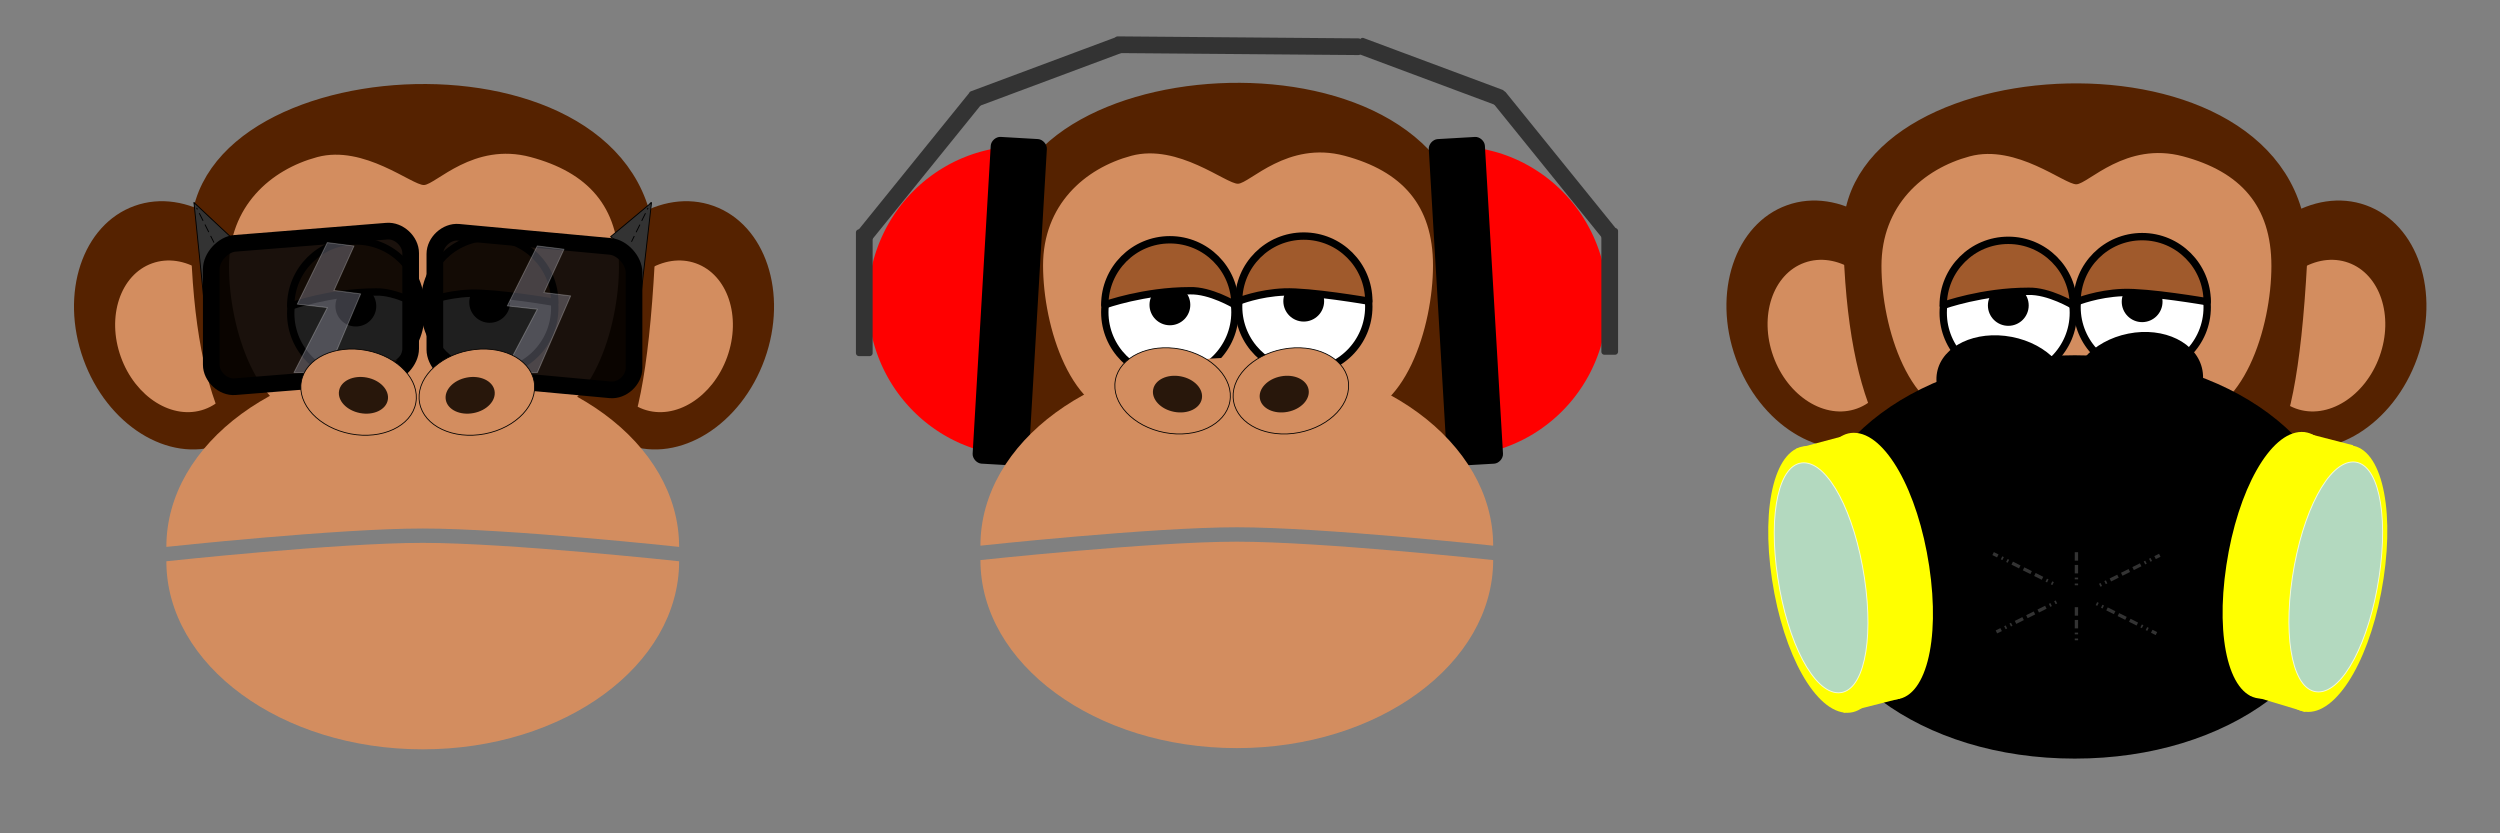 <?xml version="1.0" encoding="UTF-8"?>
<svg width="750mm" height="250mm" fill-rule="evenodd" stroke-linejoin="round" stroke-width="28.222" preserveAspectRatio="xMidYMid" version="1.2" viewBox="0 0 75000 25000" xml:space="preserve" xmlns="http://www.w3.org/2000/svg" xmlns:ooo="http://xml.openoffice.org/svg/export"><rect x="0" y="0" width="75000" height="25000" fill="#808080" stroke="none"/><defs class="ClipPathGroup"><clipPath id="d"><rect width="25000" height="25000"/></clipPath><clipPath id="c"><rect width="25000" height="25000"/></clipPath><clipPath id="b"><rect width="25000" height="25000"/></clipPath></defs><defs class="TextShapeIndex"/><defs class="EmbeddedBulletChars"/><g transform="translate(24271)"><g class="Master_Slide"/></g><g class="SlideGroup" transform="translate(24610 -733.78)"><g class="Slide" clip-path="url(#d)"><g class="Page"><g class="Group"><g class="com.sun.star.drawing.ClosedBezierShape"><path d="m7954 9442c711 1978 25 4036-1533 4596-1558 561-3398-589-4109-2567-712-1978-25-4036 1533-4596 1558-561 3397 589 4109 2567z" fill="#520"/><path d="m6884 10166c434 1209 15 2466-937 2808-952 343-2076-360-2510-1568-435-1209-15-2466 936-2808 952-342 2076 360 2511 1568z" fill="#d38d5f"/><path d="m17109 9442c-712 1978-25 4036 1533 4596 1558 561 3397-589 4109-2567 711-1978 25-4036-1533-4596-1558-561-3398 589-4109 2567z" fill="#520"/><path d="m18179 10166c-435 1209-15 2466 936 2808 952 343 2076-360 2511-1568 434-1209 15-2466-937-2808s-2076 360-2510 1568z" fill="#d38d5f"/><path d="m5987 7752c105 5255 1541 7320 3353 7320h6382c1813 0 2913 140 3276-6531 363-6672-13116-6044-13011-789z" fill="#520"/><path d="m5987 7752c105 5255 1541 7320 3353 7320h6382c1813 0 2913 140 3276-6531 363-6672-13116-6044-13011-789z" fill="none" stroke="#520" stroke-linejoin="miter" stroke-width="911"/><path d="m9332 5407c-1402 376-2650 1474-2650 3291s833 4569 2650 4569h6397c1817 0 2651-2752 2651-4569s-939-2832-2651-3291-2844 827-3198 839c-355 12-1797-1214-3199-839z" fill="#d38d5f"/><path d="m16454 9935c0 1078-874 1952-1952 1952-1079 0-1953-874-1953-1952 0-1079 874-1953 1953-1953 1078 0 1952 874 1952 1953z" fill="#fff"/><path d="m16454 9935c0 1078-874 1952-1952 1952-1079 0-1953-874-1953-1952 0-1079 874-1953 1953-1953 1078 0 1952 874 1952 1953z" fill="none" stroke="#000" stroke-linejoin="miter" stroke-width="221"/><path d="m15114 9769c0 338-274 612-612 612s-612-274-612-612 274-612 612-612 612 274 612 612z"/><path d="m16454 9769s-1765-306-2534-276-1371 276-1371 276c0-1079 874-1953 1953-1953 1078 0 1952 874 1952 1953z" fill="#a05a2c"/><path d="m16454 9769s-1765-306-2534-276-1371 276-1371 276c0-1079 874-1953 1953-1953 1078 0 1952 874 1952 1953z" fill="none" stroke="#000" stroke-linejoin="miter" stroke-width="221"/><path d="m12439 10101c0 1078-874 1952-1952 1952-1079 0-1953-874-1953-1952 0-1079 874-1953 1953-1953 1078 0 1952 874 1952 1953z" fill="#fff"/><path d="m12439 10101c0 1078-874 1952-1952 1952-1079 0-1953-874-1953-1952 0-1079 874-1953 1953-1953 1078 0 1952 874 1952 1953z" fill="none" stroke="#000" stroke-linejoin="miter" stroke-width="221"/><path d="m11099 9880c0 338-274 612-612 612s-612-274-612-612 274-612 612-612 612 274 612 612z"/><path d="m12439 9880s-739-444-1351-424c-1380 0-2554 424-2554 424 0-1079 874-1953 1953-1953 1078 0 1952 874 1952 1953z" fill="#a05a2c"/><path d="m12439 9880s-739-444-1351-424c-1380 0-2554 424-2554 424 0-1079 874-1953 1953-1953 1078 0 1952 874 1952 1953z" fill="none" stroke="#000" stroke-linejoin="miter" stroke-width="221"/></g><g class="com.sun.star.drawing.CustomShape"><path d="m6106 14417-114 1-115-3-114-5-114-8-114-11-114-14-113-17-112-19-113-23-111-25-111-28-111-31-109-33-109-36-107-39-107-42-106-44-104-47-103-50-103-52-100-55-100-57-98-60-96-62-95-65-93-67-92-69-90-72-88-73-86-76-84-78-83-81-80-82-78-84-76-86-75-89-71-89-70-92-68-94-65-95-62-96-61-99-57-99-56-102-53-102-50-104-48-105-45-106-43-108-40-108-37-109-34-110-32-112-29-111-26-113-24-113-21-114-18-114-15-115-12-115-10-115-6-115-4-116-1-115 2-116 5-116 7-115 11-115 13-115 16-114 19-114 22-114 24-113 27-112 30-112 33-111 35-110 39-109 40-108 44-107 46-105 49-105 51-103 53-103 57-100 58-99 62-98 63-96 66-95 68-93 70-91 73-89 75-88 77-85 79-84 81-81 83-80 85-77 87-76 88-73 91-70 92-69 94-66 95-64 97-61 99-59 99-57 102-54 102-51 104-49 105-46 106-43 107-41 108-38 109-36 109-32 111-30 111-27 112-24 112-22 113-18 114-16 113-13 114-10 114-7 115-5 114-1v4650l76 4649z" fill="#f00"/><path d="m5409 4841c-141-9-289 123-297 264l-543 9240c-8 140 123 289 264 298l1122 65c141 9 290-124 298-264l543-9241c8-140-124-288-265-297l-1122-65z"/><path d="m19013 14419 114-1 114-5 113-7 113-10 114-12 112-16 113-18 111-22 112-24 110-26 110-30 110-32 108-35 108-38 106-40 106-43 104-46 103-48 103-51 100-53 100-56 98-58 97-61 95-63 93-66 92-68 90-70 89-72 86-75 85-76 83-79 81-81 79-83 77-84 75-87 73-89 70-90 68-92 66-94 64-95 61-97 59-98 57-100 54-101 51-103 49-104 47-105 44-106 41-107 39-108 36-109 33-110 31-111 27-112 26-112 22-113 20-113 16-114 14-114 12-114 8-115 6-115 3-115v-115l-3-115-6-115-8-115-11-114-14-114-17-114-20-113-22-113-25-112-28-112-31-111-33-110-36-109-39-108-41-107-44-106-46-105-49-104-52-103-54-101-56-100-59-98-61-97-64-96-66-93-68-92-71-91-72-88-75-87-77-85-79-82-81-81-83-79-85-77-86-74-89-73-90-70-92-68-94-65-95-63-96-61-98-58-100-56-101-54-102-51-103-48-104-45-106-44-106-40-108-38-108-35-110-32-110-29-110-27-112-24-111-21-113-19-112-15-114-13-113-10-113-7-114-5-114-1v4650l-1 4650z" fill="#f00"/><path d="m19640 4842c141-9 289 123 297 264l543 9240c8 140-123 289-264 298l-1122 65c-141 9-290-124-298-264l-543-9241c-8-140 124-288 265-297l1122-65z"/></g><g class="com.sun.star.drawing.ClosedBezierShape"><path d="m20185 17104s-5127-552-7691-552-7691 552-7691 552c0-3115 3443-5641 7691-5641s7691 2525 7691 5641z" fill="#d38d5f"/><path d="m10329 13711c-948-181-1609-888-1477-1579s1007-1104 1955-923c947 181 1609 888 1477 1579s-1008 1104-1955 923z" fill="#d38d5f"/><path d="m10329 13711c-948-181-1609-888-1477-1579s1007-1104 1955-923c947 181 1609 888 1477 1579s-1008 1104-1955 923z" fill="none" stroke="#000" stroke-linejoin="miter" stroke-width="25"/><path d="m14355 13711c947-181 1609-888 1477-1579s-1008-1104-1955-923c-948 181-1609 888-1477 1579s1007 1104 1955 923z" fill="#d38d5f"/><path d="m14355 13711c947-181 1609-888 1477-1579s-1008-1104-1955-923c-948 181-1609 888-1477 1579s1007 1104 1955 923z" fill="none" stroke="#000" stroke-linejoin="miter" stroke-width="25"/><path d="m10613 13089c-403-77-685-377-628-672 56-294 428-470 832-392 403 77 684 378 628 672s-429 470-832 392z" fill="#28170b"/><path d="m14019 13089c403-77 684-377 628-672-56-294-429-470-832-392-403 77-685 378-628 672 56 294 428 470 832 392z" fill="#28170b"/><path d="m20185 17536s-5127-552-7691-552-7691 552-7691 552c0 3115 3443 5641 7691 5641s7691-2525 7691-5641z" fill="#d38d5f"/></g><g class="Group"><g class="com.sun.star.drawing.CustomShape"><path d="m23514 7575c-42 0-83 41-83 83v3634c0 42 41 84 83 84h334c42 0 84-42 84-84v-3634c0-42-42-83-84-83h-334z" fill="#333"/><path d="m20181 3695c-33 26-39 84-12 117l3315 4098c26 32 84 39 117 12l259-210c33-26 39-85 13-117l-3315-4098c-26-33-85-38-117-12l-260 210z" fill="#333"/></g></g><g class="com.sun.star.drawing.CustomShape"><path d="m16071 2236c-15 39 9 92 48 106l4180 1560c39 14 93-9 108-49l116-313c15-39-10-93-49-108l-4180-1559c-39-15-92 10-107 50l-116 313z" fill="#333"/><path d="m16234 1969c1-42-40-83-82-84l-7236-60c-42-1-84 40-84 82l-3 334c-1 42 41 84 83 85l7236 60c42 1 83-41 83-83l3-334z" fill="#333"/></g><g class="Group"><g class="com.sun.star.drawing.CustomShape"><path d="m1486 7616c42 0 83 41 83 83v3634c0 42-41 84-83 84h-334c-42 0-84-42-84-84v-3634c0-42 42-83 84-83h334z" fill="#333"/><path d="m4829 3738c33 26 39 84 12 117l-3315 4098c-26 32-84 39-117 12l-259-210c-33-26-39-85-13-117l3315-4098c26-33 85-38 117-12l260 210z" fill="#333"/></g></g><g class="com.sun.star.drawing.CustomShape"><path d="m9084 2216c14 38-10 91-48 106l-4350 1623c-39 14-92-10-107-48l-117-315c-14-38 10-93 49-107l4350-1623c38-14 91 11 106 49l117 315z" fill="#333"/></g></g></g></g></g><g transform="translate(218.8 226.86)" fill-rule="evenodd" stroke-linejoin="round" stroke-width="28.222"><g class="Master_Slide"/><g class="SlideGroup"><g class="Slide" clip-path="url(#c)"><g class="Page"><g class="com.sun.star.drawing.ClosedBezierShape"><path d="m7925 8518c711 1979 25 4037-1533 4597-1559 561-3399-589-4110-2567-712-1979-25-4037 1533-4597 1558-561 3398 589 4110 2567z" fill="#520"/><path d="m6855 9242c434 1209 15 2467-937 2809-953 343-2077-360-2511-1569-435-1209-15-2466 936-2808 953-342 2077 360 2512 1568z" fill="#d38d5f"/><path d="m17079 8518c-712 1979-25 4037 1533 4597 1558 561 3398-589 4110-2567 711-1979 25-4037-1533-4597-1559-561-3399 589-4110 2567z" fill="#520"/><path d="m18149 9242c-435 1209-15 2467 936 2809 953 343 2077-360 2512-1569 434-1209 15-2466-937-2808-953-342-2077 360-2511 1568z" fill="#d38d5f"/><path d="m5957 6827c105 5256 1541 7321 3353 7321h6383c1813 0 2913 140 3276-6531 363-6673-13117-6045-13012-790z" fill="#520"/><path d="m5957 6827c105 5256 1541 7321 3353 7321h6383c1813 0 2913 140 3276-6531 363-6673-13117-6045-13012-790z" fill="none" stroke="#520" stroke-linejoin="miter" stroke-width="911"/><path d="m9301 4485c-1402 376-2650 1474-2650 3292 0 1817 833 4569 2650 4569h6398c1817 0 2651-2752 2651-4569 0-1818-939-2833-2651-3292s-2844 827-3198 839c-356 12-1798-1214-3200-839z" fill="#d38d5f"/><path d="m16424 9011c0 1078-874 1952-1952 1952-1080 0-1954-874-1954-1952 0-1080 874-1954 1954-1954 1078 0 1952 874 1952 1954z" fill="#fff"/><path d="m16424 9011c0 1078-874 1952-1952 1952-1080 0-1954-874-1954-1952 0-1080 874-1954 1954-1954 1078 0 1952 874 1952 1954z" fill="none" stroke="#000" stroke-linejoin="miter" stroke-width="221"/><path d="m15084 8844c0 339-274 613-612 613-339 0-613-274-613-613 0-338 274-612 613-612 338 0 612 274 612 612z"/><path d="m16424 8845s-1765-306-2535-276c-769 30-1371 276-1371 276 0-1080 874-1954 1954-1954 1078 0 1952 874 1952 1954z" fill="#a05a2c"/><path d="m16424 8845s-1765-306-2535-276c-769 30-1371 276-1371 276 0-1080 874-1954 1954-1954 1078 0 1952 874 1952 1954z" fill="none" stroke="#000" stroke-linejoin="miter" stroke-width="221"/><path d="m12409 9177c0 1078-874 1952-1952 1952-1080 0-1954-874-1954-1952 0-1080 874-1954 1954-1954 1078 0 1952 874 1952 1954z" fill="#fff"/><path d="m12409 9177c0 1078-874 1952-1952 1952-1080 0-1954-874-1954-1952 0-1080 874-1954 1954-1954 1078 0 1952 874 1952 1954z" fill="none" stroke="#000" stroke-linejoin="miter" stroke-width="221"/><path d="m11069 8956c0 338-274 612-612 612-339 0-613-274-613-612 0-339 274-613 613-613 338 0 612 274 612 613z"/><path d="m12409 8956s-739-444-1351-424c-1381 0-2555 424-2555 424 0-1080 874-1954 1954-1954 1078 0 1952 874 1952 1954z" fill="#a05a2c"/><path d="m12409 8956s-739-444-1351-424c-1381 0-2555 424-2555 424 0-1080 874-1954 1954-1954 1078 0 1952 874 1952 1954z" fill="none" stroke="#000" stroke-linejoin="miter" stroke-width="221"/><path d="m20155 16180s-5127-552-7692-552c-2564 0-7691 552-7691 552 0-3116 3443-5642 7691-5642 4249 0 7692 2525 7692 5642z" fill="#d38d5f"/></g><g class="com.sun.star.drawing.PolyPolygonShape"><path d="m5600 5850 1101 1030-550 468v2903l-111-94-440-4307z" fill="#333"/><path d="m5600 5850 1101 1030-550 468v2903l-111-94-440-4307z" fill="none" stroke="#000" stroke-linejoin="round" stroke-width="28"/></g><g class="com.sun.star.drawing.ClosedBezierShape"><path d="m6830 7073c-356 28-711 415-711 774v2867c0 358 355 689 711 660l4559-365c356-28 712-416 712-774v-2868c0-358-356-688-712-659l-4559 365z" fill-opacity=".878" stroke="#fff" stroke-opacity=".878"/><defs><mask id="a"><defs><linearGradient id="am" x1="9110" x2="9110" y1="6692" y2="11390" gradientUnits="userSpaceOnUse"><stop stop-color="#1f1f1f" offset=".5"/><stop stop-color="#1f1f1f" offset="1"/></linearGradient></defs><path d="m6105 6692h6010v4698h-6010v-4698z" fill="url(#am)"/></mask></defs><g mask="url(#a)"><path d="m6830 7073c-356 28-711 415-711 774v2867c0 358 355 689 711 660l4559-365c356-28 712-416 712-774v-2868c0-358-356-688-712-659l-4559 365z" fill="none" stroke="#fff" stroke-linejoin="round" stroke-width="28"/></g><path d="m6830 7073c-356 28-711 415-711 774v2867c0 358 355 689 711 660l4559-365c356-28 712-416 712-774v-2868c0-358-356-688-712-659l-4559 365z" fill="none" stroke="#000" stroke-linejoin="round" stroke-width="500"/></g><g class="com.sun.star.drawing.PolyPolygonShape"><path d="m9601 7050-901 1847 901 104-1001 1950h1001l1e3 -2362-800-102 600-1334-800-103z" fill="#e6e6ff" fill-opacity=".251" stroke="#fff" stroke-opacity=".251"/></g><g class="com.sun.star.drawing.ClosedBezierShape"><path d="m10299 12789c-948-181-1609-888-1477-1579 132-692 1007-1105 1955-924 947 181 1610 889 1478 1580s-1009 1104-1956 923z" fill="#d38d5f"/><path d="m10299 12789c-948-181-1609-888-1477-1579 132-692 1007-1105 1955-924 947 181 1610 889 1478 1580s-1009 1104-1956 923z" fill="none" stroke="#000" stroke-linejoin="miter" stroke-width="25"/></g><g class="com.sun.star.drawing.PolyPolygonShape"><path d="m19327 5850-1227 1024 614 465v2887l123-93 490-4283z" fill="#333"/><path d="m19327 5850-1227 1024 614 465v2887l123-93 490-4283z" fill="none" stroke="#000" stroke-linejoin="round" stroke-width="28"/></g><g class="com.sun.star.drawing.ClosedBezierShape"><path d="m18092 7165c356 33 710 424 710 782v2870c0 358-354 684-710 651l-4555-423c-355-33-710-425-710-783v-2870c0-358 355-683 710-650l4555 423z" fill-opacity=".878" stroke="#fff" stroke-opacity=".878"/><path d="m18092 7165c356 33 710 424 710 782v2870c0 358-354 684-710 651l-4555-423c-355-33-710-425-710-783v-2870c0-358 355-683 710-650l4555 423z" fill="none" stroke="#000" stroke-linejoin="round" stroke-width="500"/></g><g class="com.sun.star.drawing.PolyPolygonShape"><path d="m15901 7150-901 1800 901 100-1001 1901h1001l1e3 -2301-800-100 600-1300-800-100z" fill="#e6e6ff" fill-opacity=".251" stroke="#fff" stroke-opacity=".251"/></g><g class="com.sun.star.drawing.ClosedBezierShape"><path d="m14325 12789c947-181 1610-888 1478-1579-132-692-1009-1105-1956-924-948 181-1609 889-1477 1580s1007 1104 1955 923z" fill="#d38d5f"/><path d="m14325 12789c947-181 1610-888 1478-1579-132-692-1009-1105-1956-924-948 181-1609 889-1477 1580s1007 1104 1955 923z" fill="none" stroke="#000" stroke-linejoin="miter" stroke-width="25"/><path d="m10582 12165c-403-77-685-377-628-673 56-294 428-470 832-392 404 77 685 378 629 673-56 294-430 470-833 392z" fill="#28170b"/><path d="m13988 12165c404-77 685-377 629-673-56-294-430-470-833-392-403 77-685 378-628 673 56 294 428 470 832 392z" fill="#28170b"/><path d="m20155 16611s-5127-552-7692-552c-2564 0-7691 552-7691 552 0 3116 3443 5642 7691 5642 4249 0 7692-2525 7692-5642z" fill="#d38d5f"/></g><g class="com.sun.star.drawing.LineShape"><path d="m5600 5850 24 47" fill="none" stroke="#000" stroke-linejoin="round" stroke-width="28"/><path d="m5680 6009 23 47" fill="none" stroke="#000" stroke-linejoin="round" stroke-width="28"/><path d="m5759 6168 115 229" fill="none" stroke="#000" stroke-linejoin="round" stroke-width="28"/><path d="m5930 6509 114 228" fill="none" stroke="#000" stroke-linejoin="round" stroke-width="28"/><path d="m6100 6850 101 201" fill="none" stroke="#000" stroke-linejoin="round" stroke-width="28"/><path d="m19301 5850-23 47" fill="none" stroke="#000" stroke-linejoin="round" stroke-width="28"/><path d="m19223 6010-24 47" fill="none" stroke="#000" stroke-linejoin="round" stroke-width="28"/><path d="m19145 6170-113 229" fill="none" stroke="#000" stroke-linejoin="round" stroke-width="28"/><path d="m18978 6512-113 229" fill="none" stroke="#000" stroke-linejoin="round" stroke-width="28"/><path d="m18810 6855-84 171" fill="none" stroke="#000" stroke-linejoin="round" stroke-width="28"/></g></g></g></g></g><g transform="translate(49793 156.92)" fill-rule="evenodd" stroke-linejoin="round" stroke-width="28.222"><g class="Master_Slide"/><g class="SlideGroup"><g class="Slide" clip-path="url(#b)"><g class="Page"><g class="com.sun.star.drawing.ClosedBezierShape"><path d="m7923 8568c711 1978 25 4036-1533 4596-1558 561-3398-589-4109-2567-712-1978-25-4036 1533-4596 1558-561 3397 589 4109 2567z" fill="#520"/><path d="m6853 9292c434 1209 15 2466-937 2808-952 343-2076-360-2510-1568-435-1209-15-2466 936-2808 952-342 2076 360 2511 1568z" fill="#d38d5f"/><path d="m17078 8568c-712 1978-25 4036 1533 4596 1558 561 3397-589 4109-2567 711-1978 25-4036-1533-4596-1558-561-3398 589-4109 2567z" fill="#520"/><path d="m18148 9292c-435 1209-15 2466 936 2808 952 343 2076-360 2511-1568 434-1209 15-2466-937-2808s-2076 360-2510 1568z" fill="#d38d5f"/><path d="m5956 6878c105 5255 1541 7320 3353 7320h6382c1813 0 2913 140 3276-6531 363-6672-13116-6044-13011-789z" fill="#520"/><path d="m5956 6878c105 5255 1541 7320 3353 7320h6382c1813 0 2913 140 3276-6531 363-6672-13116-6044-13011-789z" fill="none" stroke="#520" stroke-linejoin="miter" stroke-width="911"/><path d="m9301 4533c-1402 376-2650 1474-2650 3291s833 4569 2650 4569h6397c1817 0 2651-2752 2651-4569s-939-2832-2651-3291-2844 827-3198 839c-355 12-1797-1214-3199-839z" fill="#d38d5f"/><path d="m16423 9061c0 1078-874 1952-1952 1952-1079 0-1953-874-1953-1952 0-1079 874-1953 1953-1953 1078 0 1952 874 1952 1953z" fill="#fff"/><path d="m16423 9061c0 1078-874 1952-1952 1952-1079 0-1953-874-1953-1952 0-1079 874-1953 1953-1953 1078 0 1952 874 1952 1953z" fill="none" stroke="#000" stroke-linejoin="miter" stroke-width="221"/><path d="m15083 8895c0 338-274 612-612 612s-612-274-612-612 274-612 612-612 612 274 612 612z"/><path d="m16423 8895s-1765-306-2534-276-1371 276-1371 276c0-1079 874-1953 1953-1953 1078 0 1952 874 1952 1953z" fill="#a05a2c"/><path d="m16423 8895s-1765-306-2534-276-1371 276-1371 276c0-1079 874-1953 1953-1953 1078 0 1952 874 1952 1953z" fill="none" stroke="#000" stroke-linejoin="miter" stroke-width="221"/><path d="m12408 9227c0 1078-874 1952-1952 1952-1079 0-1953-874-1953-1952 0-1079 874-1953 1953-1953 1078 0 1952 874 1952 1953z" fill="#fff"/><path d="m12408 9227c0 1078-874 1952-1952 1952-1079 0-1953-874-1953-1952 0-1079 874-1953 1953-1953 1078 0 1952 874 1952 1953z" fill="none" stroke="#000" stroke-linejoin="miter" stroke-width="221"/><path d="m11068 9006c0 338-274 612-612 612s-612-274-612-612 274-612 612-612 612 274 612 612z"/><path d="m12408 9006s-739-444-1351-424c-1380 0-2554 424-2554 424 0-1079 874-1953 1953-1953 1078 0 1952 874 1952 1953z" fill="#a05a2c"/><path d="m12408 9006s-739-444-1351-424c-1380 0-2554 424-2554 424 0-1079 874-1953 1953-1953 1078 0 1952 874 1952 1953z" fill="none" stroke="#000" stroke-linejoin="miter" stroke-width="221"/><path d="m20154 16230s-5127-552-7691-552-7691 552-7691 552c0-3115 3443-5641 7691-5641s7691 2525 7691 5641z" fill="#d38d5f"/><path d="m10298 12837c-948-181-1609-888-1477-1579s1007-1104 1955-923c947 181 1609 888 1477 1579s-1008 1104-1955 923z" fill="#d38d5f"/><path d="m10298 12837c-948-181-1609-888-1477-1579s1007-1104 1955-923c947 181 1609 888 1477 1579s-1008 1104-1955 923z" fill="none" stroke="#000" stroke-linejoin="miter" stroke-width="25"/><path d="m14324 12837c947-181 1609-888 1477-1579s-1008-1104-1955-923c-948 181-1609 888-1477 1579s1007 1104 1955 923z" fill="#d38d5f"/><path d="m14324 12837c947-181 1609-888 1477-1579s-1008-1104-1955-923c-948 181-1609 888-1477 1579s1007 1104 1955 923z" fill="none" stroke="#000" stroke-linejoin="miter" stroke-width="25"/><path d="m10582 12215c-403-77-685-377-628-672 56-294 428-470 832-392 403 77 684 378 628 672s-429 470-832 392z" fill="#28170b"/><path d="m13988 12215c403-77 684-377 628-672-56-294-429-470-832-392-403 77-685 378-628 672 56 294 428 470 832 392z" fill="#28170b"/><path d="m20154 16662s-5127-552-7691-552-7691 552-7691 552c0 3115 3443 5641 7691 5641s7691-2525 7691-5641z" fill="#d38d5f"/></g><g class="Group"><g class="com.sun.star.drawing.CustomShape"><path d="m12450 10501c4621 0 8150 2620 8150 6050s-3529 6050-8150 6050-8150-2620-8150-6050 3529-6050 8150-6050z"/></g><g class="com.sun.star.drawing.ClosedBezierShape"><path d="m10011 12831c-1086-208-1843-1022-1692-1818s1154-1271 2240-1063c1084 208 1842 1023 1691 1818-151 796-1154 1272-2239 1063z"/><path d="m14598 12829c1079-215 1833-1056 1682-1879-150-822-1148-1314-2226-1098-1080 215-1833 1057-1683 1879s1147 1314 2227 1098z"/></g></g><g class="com.sun.star.drawing.LineShape" fill="none" stroke="#333" stroke-linejoin="round" stroke-width="100"><path d="m13200 17401 46-23"/><path d="m13359 17321 46-22"/><path d="m13518 17242 228-114"/><path d="m13859 17071 227-113"/><path d="m14200 16901 227-114"/><path d="m14541 16731 45-23"/><path d="m14700 16651 46-23"/><path d="m14859 16571 141-70"/><path d="m12500 17401v-51"/><path d="m12500 17223v-51"/><path d="m12500 17045v-254"/><path d="m12500 16664v-254"/><path d="m12500 19051v-51"/><path d="m12500 18873v-51"/><path d="m12500 18695v-254"/><path d="m12500 18314v-254"/><path d="m11800 17351-46-23"/><path d="m11641 17271-46-22"/><path d="m11482 17192-228-114"/><path d="m11141 17021-227-113"/><path d="m10800 16851-227-114"/><path d="m10459 16681-45-23"/><path d="m10300 16601-46-23"/><path d="m10141 16521-141-70"/><path d="m13100 17951 46 23"/><path d="m13259 18031 46 22"/><path d="m13418 18110 228 114"/><path d="m13759 18281 227 113"/><path d="m14100 18451 227 114"/><path d="m14441 18621 45 23"/><path d="m14600 18701 46 23"/><path d="m14759 18781 141 70"/><path d="m11900 17901-46 23"/><path d="m11741 17981-46 22"/><path d="m11582 18060-228 114"/><path d="m11241 18231-227 113"/><path d="m10900 18401-227 114"/><path d="m10559 18571-45 23"/><path d="m10400 18651-46 23"/><path d="m10241 18731-141 70"/></g><g class="com.sun.star.drawing.CustomShape"><path d="m20659 13201c940 0 1397 1732 1055 4e3s-1321 4e3 -2261 4e3 -1396-1732-1054-4e3 1320-4e3 2260-4e3z" fill="#ff0"/><path d="m19258 12801c940 0 1397 1732 1055 4e3s-1321 4e3 -2261 4e3 -1396-1732-1054-4e3 1320-4e3 2260-4e3z" fill="#ff0"/></g><g class="com.sun.star.drawing.PolyPolygonShape"><path d="m19250 12801 1550 400-1439 8e3 -1661-501 1550-7899z" fill="#ff0"/></g><g class="com.sun.star.drawing.CustomShape"><path d="m20800 13701c737 0 1075 1494 780 3450s-1083 3450-1820 3450-1075-1494-780-3450 1083-3450 1820-3450z" fill="#9cf" fill-opacity=".749" stroke="#fff" stroke-opacity=".749"/></g><g class="Group"><g class="com.sun.star.drawing.LineShape"><g mask="url(#a)"><path d="m19900 20301 800-800" fill="none" stroke="#333" stroke-linecap="round" stroke-linejoin="round" stroke-width="100"/></g><defs><mask id="l"><defs><linearGradient id="ac" x1="20250" x2="20250" y1="16451" y2="19051" gradientUnits="userSpaceOnUse"><stop stop-color="#404040" offset=".5"/><stop stop-color="#404040" offset="1"/></linearGradient></defs><path d="m18950 16451h2600v2600h-2600v-2600z" fill="url(#ac)"/></mask></defs><g mask="url(#l)"><path d="m19000 19001 2500-2500" fill="none" stroke="#333" stroke-linecap="round" stroke-linejoin="round" stroke-width="100"/></g><defs><mask id="k"><defs><linearGradient id="ab" x1="20250" x2="20250" y1="15851" y2="18351" gradientUnits="userSpaceOnUse"><stop stop-color="#404040" offset=".5"/><stop stop-color="#404040" offset="1"/></linearGradient></defs><path d="m18950 15851h2600v2500h-2600v-2500z" fill="url(#ab)"/></mask></defs><g mask="url(#k)"><path d="m19000 18301 2500-2400" fill="none" stroke="#333" stroke-linecap="round" stroke-linejoin="round" stroke-width="100"/></g><defs><mask id="j"><defs><linearGradient id="aa" x1="20250" x2="20250" y1="15151" y2="17551" gradientUnits="userSpaceOnUse"><stop stop-color="#404040" offset=".5"/><stop stop-color="#404040" offset="1"/></linearGradient></defs><path d="m19050 15151h2400v2400h-2400v-2400z" fill="url(#aa)"/></mask></defs><g mask="url(#j)"><path d="m19100 17501 2300-2300" fill="none" stroke="#333" stroke-linecap="round" stroke-linejoin="round" stroke-width="100"/></g><defs><mask id="i"><defs><linearGradient id="z" x1="20250" x2="20250" y1="14451" y2="16651" gradientUnits="userSpaceOnUse"><stop stop-color="#404040" offset=".5"/><stop stop-color="#404040" offset="1"/></linearGradient></defs><path d="m19150 14451h2200v2200h-2200v-2200z" fill="url(#z)"/></mask></defs><g mask="url(#i)"><path d="m19200 16601 2100-2100" fill="none" stroke="#333" stroke-linecap="round" stroke-linejoin="round" stroke-width="100"/></g><defs><mask id="h"><defs><linearGradient id="y" x1="20250" x2="20250" y1="14051" y2="15651" gradientUnits="userSpaceOnUse"><stop stop-color="#404040" offset=".5"/><stop stop-color="#404040" offset="1"/></linearGradient></defs><path d="m19450 14051h1600v1600h-1600v-1600z" fill="url(#y)"/></mask></defs><g mask="url(#h)"><path d="m19500 15601 1500-1500" fill="none" stroke="#333" stroke-linecap="round" stroke-linejoin="round" stroke-width="100"/></g><defs><mask id="g"><defs><linearGradient id="x" x1="20200" x2="20200" y1="14051" y2="14551" gradientUnits="userSpaceOnUse"><stop stop-color="#404040" offset=".5"/><stop stop-color="#404040" offset="1"/></linearGradient></defs><path d="m19950 14051h500v500h-500v-500z" fill="url(#x)"/></mask></defs><g mask="url(#g)"><path d="m2e4 14501 400-400" fill="none" stroke="#333" stroke-linecap="round" stroke-linejoin="round" stroke-width="100"/></g><defs><mask id="f"><defs><linearGradient id="w" x1="20250" x2="20250" y1="18151" y2="20151" gradientUnits="userSpaceOnUse"><stop stop-color="#404040" offset=".5"/><stop stop-color="#404040" offset="1"/></linearGradient></defs><path d="m19250 18151h2e3v2e3h-2e3v-2e3z" fill="url(#w)"/></mask></defs><g mask="url(#f)"><path d="m19300 20101 1900-1900" fill="none" stroke="#333" stroke-linecap="round" stroke-linejoin="round" stroke-width="100"/></g><defs><mask id="e"><defs><linearGradient id="v" x1="20250" x2="20250" y1="17251" y2="19651" gradientUnits="userSpaceOnUse"><stop stop-color="#404040" offset=".5"/><stop stop-color="#404040" offset="1"/></linearGradient></defs><path d="m19050 17251h2400v2400h-2400v-2400z" fill="url(#v)"/></mask></defs><g mask="url(#e)"><path d="m19100 19601 2300-2300" fill="none" stroke="#333" stroke-linecap="round" stroke-linejoin="round" stroke-width="100"/></g></g></g><g class="com.sun.star.drawing.PolyPolygonShape"><path d="m5600 12900-1500 400 1419 7927 1681-427-1600-7900z" fill="#ff0"/></g><g class="com.sun.star.drawing.CustomShape"><path d="m4421 13227c940 0 1919 1732 2261 4e3s-115 4e3 -1055 4e3 -1918-1732-2260-4e3 114-4e3 1054-4e3z" fill="#ff0"/><path d="m5822 12827c940 0 1919 1732 2261 4e3s-115 4e3 -1055 4e3 -1918-1732-2260-4e3 114-4e3 1054-4e3z" fill="#ff0"/><path d="m4320 13727c737 0 1525 1494 1820 3450s-43 3450-780 3450-1525-1494-1820-3450 43-3450 780-3450z" fill="#9cf" fill-opacity=".749" stroke="#fff" stroke-opacity=".749"/></g><g class="Group"><g class="com.sun.star.drawing.LineShape"><defs><mask id="u"><defs><linearGradient id="al" x1="4780" x2="4780" y1="19477" y2="20377" gradientUnits="userSpaceOnUse"><stop stop-color="#404040" offset=".5"/><stop stop-color="#404040" offset="1"/></linearGradient></defs><path d="m4330 19477h900v900h-900v-900z" fill="url(#al)"/></mask></defs><g mask="url(#u)"><path d="m5180 20327-800-800" fill="none" stroke="#333" stroke-linecap="round" stroke-linejoin="round" stroke-width="100"/></g><defs><mask id="t"><defs><linearGradient id="ak" x1="4830" x2="4830" y1="16477" y2="19077" gradientUnits="userSpaceOnUse"><stop stop-color="#404040" offset=".5"/><stop stop-color="#404040" offset="1"/></linearGradient></defs><path d="m3530 16477h2600v2600h-2600v-2600z" fill="url(#ak)"/></mask></defs><g mask="url(#t)"><path d="m6080 19027-2500-2500" fill="none" stroke="#333" stroke-linecap="round" stroke-linejoin="round" stroke-width="100"/></g><defs><mask id="s"><defs><linearGradient id="aj" x1="4830" x2="4830" y1="15877" y2="18377" gradientUnits="userSpaceOnUse"><stop stop-color="#404040" offset=".5"/><stop stop-color="#404040" offset="1"/></linearGradient></defs><path d="m3530 15877h2600v2500h-2600v-2500z" fill="url(#aj)"/></mask></defs><g mask="url(#s)"><path d="m6080 18327-2500-2400" fill="none" stroke="#333" stroke-linecap="round" stroke-linejoin="round" stroke-width="100"/></g><defs><mask id="r"><defs><linearGradient id="ai" x1="4830" x2="4830" y1="15177" y2="17577" gradientUnits="userSpaceOnUse"><stop stop-color="#404040" offset=".5"/><stop stop-color="#404040" offset="1"/></linearGradient></defs><path d="m3630 15177h2400v2400h-2400v-2400z" fill="url(#ai)"/></mask></defs><g mask="url(#r)"><path d="m5980 17527-2300-2300" fill="none" stroke="#333" stroke-linecap="round" stroke-linejoin="round" stroke-width="100"/></g><defs><mask id="q"><defs><linearGradient id="ah" x1="4830" x2="4830" y1="14477" y2="16677" gradientUnits="userSpaceOnUse"><stop stop-color="#404040" offset=".5"/><stop stop-color="#404040" offset="1"/></linearGradient></defs><path d="m3730 14477h2200v2200h-2200v-2200z" fill="url(#ah)"/></mask></defs><g mask="url(#q)"><path d="m5880 16627-2100-2100" fill="none" stroke="#333" stroke-linecap="round" stroke-linejoin="round" stroke-width="100"/></g><defs><mask id="p"><defs><linearGradient id="ag" x1="4830" x2="4830" y1="14077" y2="15677" gradientUnits="userSpaceOnUse"><stop stop-color="#404040" offset=".5"/><stop stop-color="#404040" offset="1"/></linearGradient></defs><path d="m4030 14077h1600v1600h-1600v-1600z" fill="url(#ag)"/></mask></defs><g mask="url(#p)"><path d="m5580 15627-1500-1500" fill="none" stroke="#333" stroke-linecap="round" stroke-linejoin="round" stroke-width="100"/></g><defs><mask id="o"><defs><linearGradient id="af" x1="4880" x2="4880" y1="14077" y2="14577" gradientUnits="userSpaceOnUse"><stop stop-color="#404040" offset=".5"/><stop stop-color="#404040" offset="1"/></linearGradient></defs><path d="m4630 14077h500v500h-500v-500z" fill="url(#af)"/></mask></defs><g mask="url(#o)"><path d="m5080 14527-400-400" fill="none" stroke="#333" stroke-linecap="round" stroke-linejoin="round" stroke-width="100"/></g><defs><mask id="n"><defs><linearGradient id="ae" x1="4830" x2="4830" y1="18177" y2="20177" gradientUnits="userSpaceOnUse"><stop stop-color="#404040" offset=".5"/><stop stop-color="#404040" offset="1"/></linearGradient></defs><path d="m3830 18177h2e3v2e3h-2e3v-2e3z" fill="url(#ae)"/></mask></defs><g mask="url(#n)"><path d="m5780 20127-1900-1900" fill="none" stroke="#333" stroke-linecap="round" stroke-linejoin="round" stroke-width="100"/></g><defs><mask id="m"><defs><linearGradient id="ad" x1="4830" x2="4830" y1="17277" y2="19677" gradientUnits="userSpaceOnUse"><stop stop-color="#404040" offset=".5"/><stop stop-color="#404040" offset="1"/></linearGradient></defs><path d="m3630 17277h2400v2400h-2400v-2400z" fill="url(#ad)"/></mask></defs><g mask="url(#m)"><path d="m5980 19627-2300-2300" fill="none" stroke="#333" stroke-linecap="round" stroke-linejoin="round" stroke-width="100"/></g></g></g></g></g></g></g></svg>
